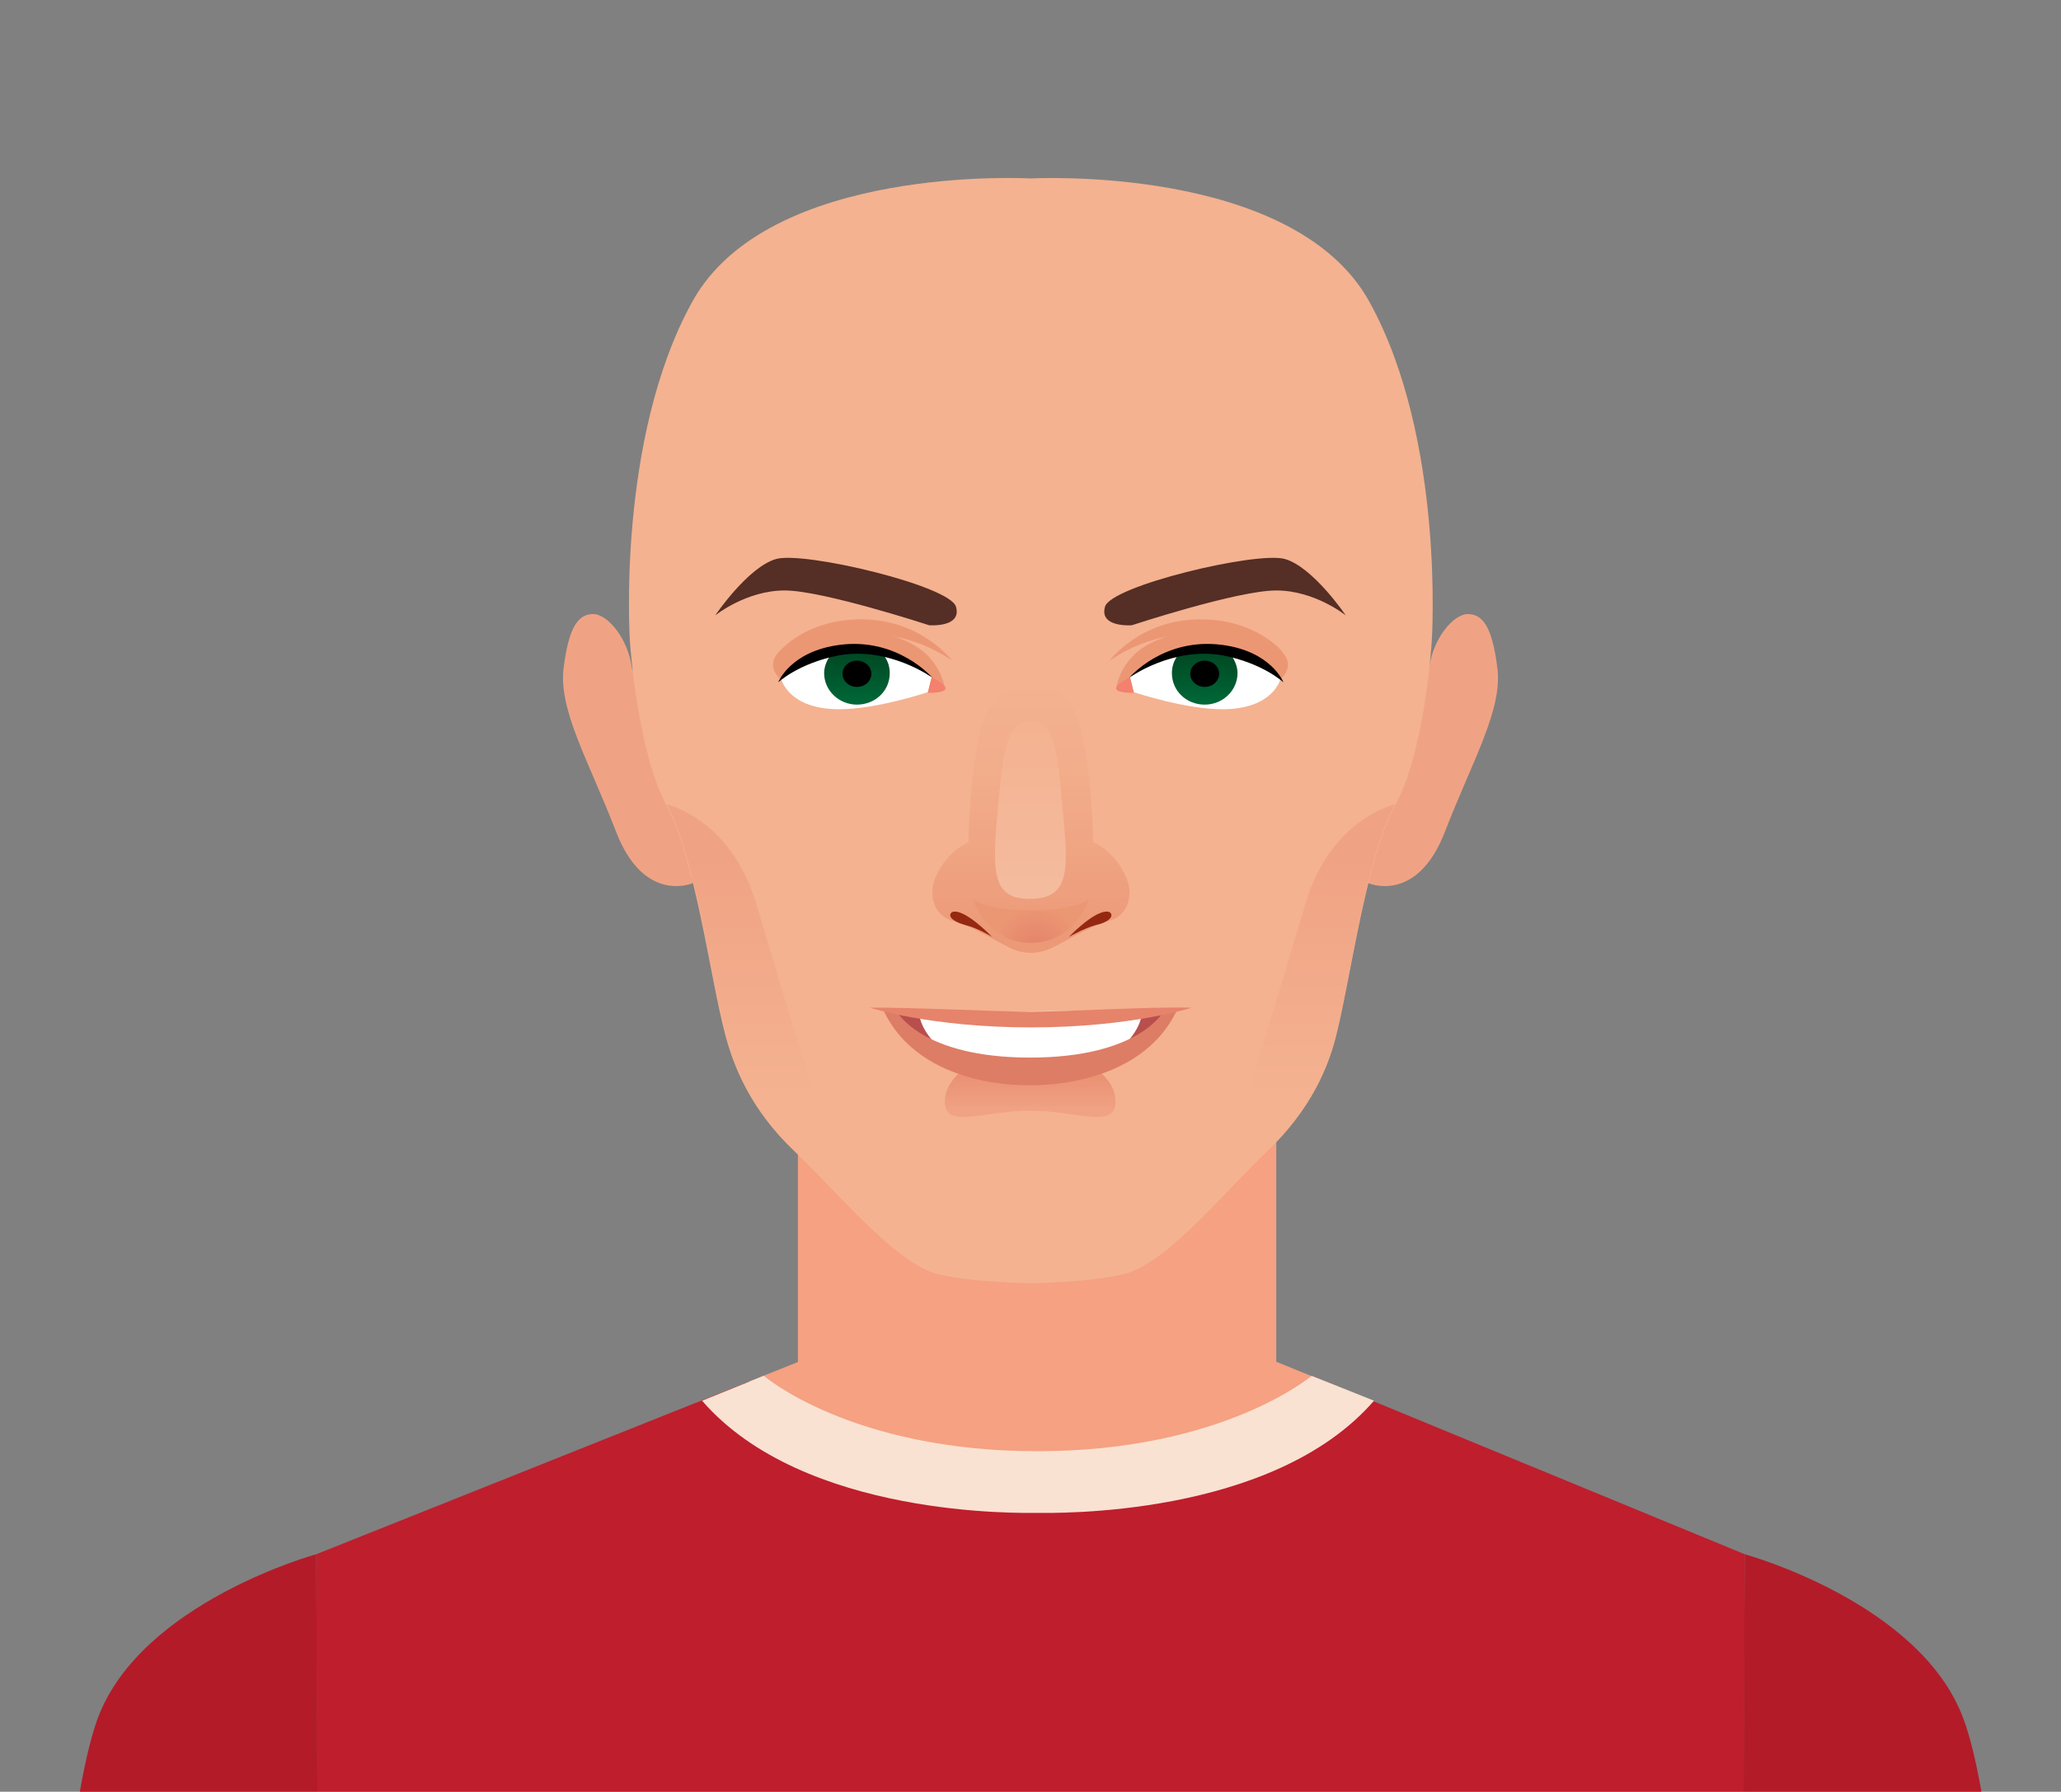 <?xml version="1.0" encoding="utf-8"?>
<!-- Generator: Adobe Illustrator 24.3.0, SVG Export Plug-In . SVG Version: 6.00 Build 0)  -->
<svg version="1.1" id="Calque_1" xmlns="http://www.w3.org/2000/svg" xmlns:xlink="http://www.w3.org/1999/xlink" x="0px" y="0px"
	 viewBox="0 0 314.1 273.1" style="enable-background:new 0 0 314.1 273.1;" xml:space="preserve">
<rect x="0" y="0" width="314.1" height="273.1" fill="#808080" stroke="none"/>
<style type="text/css">
	.st0{fill:#F5A182;}
	.st1{fill:#BF1E2D;}
	.st2{fill:#B31B29;}
	.st3{fill:#F9E2D2;}
	.st4{fill:#F0A384;}
	.st5{fill:#F4B290;}
	.st6{fill:url(#SVGID_1_);}
	.st7{fill:#FFFFFF;}
	.st8{fill:#B84F4D;}
	.st9{fill:#DD7D65;}
	.st10{fill:#E6836B;}
	.st11{fill:url(#SVGID_2_);}
	.st12{fill:#952810;}
	.st13{fill:url(#SVGID_3_);}
	.st14{fill:url(#SVGID_4_);}
	.st15{fill:#552E25;}
	.st16{fill:url(#SVGID_5_);}
	.st17{fill:url(#SVGID_6_);}
	.st18{fill:#EC9774;}
	.st19{fill:url(#SVGID_7_);}
	.st20{fill:#F4806E;}
	.st21{fill:url(#SVGID_8_);}
</style>
<g>
	<g>
		<path class="st0" d="M208.1,213.1l-13.5-5.5h-0.1v-42.2h-72.9v42.2l0,0l-15.7,6.3c0,0,4.2,4.5,15.7,8.2c0,0,22.8,4.8,35.9,4.8
			c12.8,0,36.9-5.6,36.9-5.6C204.6,217.4,208.1,213.1,208.1,213.1z"/>
		<path class="st1" d="M199.9,209.7c0,0-12.2,13.1-42.8,13.1c-27.2,0-43-12.2-43-12.2l-65.9,26.3l0.2,62.3h217.3l0.2-62.3
			L199.9,209.7z"/>
		<path class="st2" d="M265.9,236.9c0,0,26.7,7.3,33.3,25c4.1,10.9,5.8,37.3,5.8,37.3h-39.4L265.9,236.9z"/>
		<path class="st2" d="M48.2,236.9c0,0-26.7,7.3-33.3,25c-4,10.9-5.8,37.3-5.8,37.3h39.4L48.2,236.9z"/>
		<path class="st3" d="M199.9,209.7c0,0-13.5,11.5-41.8,11.5c-28.4,0-41.7-11.5-41.7-11.5l-9.4,3.8c15.5,17.9,48.7,17.1,51.1,17.1
			s35.8,0.8,51.3-17.1L199.9,209.7z"/>
	</g>
	<path class="st4" d="M105.6,134.6c0,0-7.4,3.3-11.7-7.8c-4.3-11.1-8.8-18.6-8-25s2.3-8.2,4.5-8.2s5.3,3.7,5.9,8.2l6.5,18.1
		L105.6,134.6z"/>
	<path class="st4" d="M208.5,134.6c0,0,7.4,3.3,11.7-7.8s8.8-18.6,8-25s-2.3-8.2-4.5-8.2s-5.3,3.7-5.9,8.2l-6.5,18.1L208.5,134.6z"
		/>
	<path class="st5" d="M208.7,46c-11.6-21-51.6-18.8-51.6-18.8s-40-2.3-51.6,18.8C93.9,67,96,97.8,96,97.8s1.1,16.5,5.5,24.8
		c4.5,8.3,6.7,26.3,9,35c1.3,5,3.9,11.5,10.5,17.8s15.5,17.2,21.9,18.8c5.3,1.3,14.2,1.4,14.2,1.4s8.9-0.1,14.2-1.4
		c6.4-1.5,15.3-12.5,21.9-18.8c6.6-6.3,9.3-12.8,10.5-17.8c2.2-8.8,4.5-26.8,9-35c4.5-8.3,5.5-24.8,5.5-24.8S220.3,67,208.7,46z"/>
	
		<linearGradient id="SVGID_1_" gradientUnits="userSpaceOnUse" x1="9.177" y1="490.879" x2="9.177" y2="485.756" gradientTransform="matrix(1.131 0 0 1 146.621 -321.51)">
		<stop  offset="0" style="stop-color:#F0A384"/>
		<stop  offset="1" style="stop-color:#EB9275"/>
	</linearGradient>
	<path class="st6" d="M170,167.9c0,4.3-5.8,1.4-13,1.4s-13,2.9-13-1.4c0-4.3,5.8-7.8,13-7.8S170,163.6,170,167.9z"/>
	<g>
		<path class="st7" d="M139.2,154.3l2.4,6.7c0,0,5.1,2.5,15.9,2.5c10.8,0,15.5-2.9,15.5-2.9l1.8-6.6L139.2,154.3z"/>
		<g>
			<path class="st8" d="M140.1,154c0,0-0.5,2.7,3.9,6.5c0,0-4.3-0.2-8-6.4L140.1,154z"/>
			<path class="st8" d="M174,154c0,0,0.5,2.7-3.9,6.5c0,0,4.3-0.2,8-6.4L174,154z"/>
		</g>
		<path class="st9" d="M177.3,154.2c0,0-3.7,7-20.3,7s-20.3-7-20.3-7l-2.1-0.3c5.7,12.3,22.4,11.5,22.4,11.5s16.7,0.7,22.4-11.5
			L177.3,154.2z"/>
		<path class="st10" d="M157.1,154.2c-6.1,0-18.3-0.7-24.5-0.6c0,0,9.2,3,24.5,3s24.5-3,24.5-3C175.3,153.4,163.2,154.2,157.1,154.2
			z"/>
	</g>
	<g>
		
			<linearGradient id="SVGID_2_" gradientUnits="userSpaceOnUse" x1="157.111" y1="425.123" x2="157.111" y2="464.599" gradientTransform="matrix(1 0 0 1 0 -321.386)">
			<stop  offset="0" style="stop-color:#F4B290"/>
			<stop  offset="0.355" style="stop-color:#F2AD8B"/>
			<stop  offset="0.824" style="stop-color:#EE9F7D"/>
			<stop  offset="1" style="stop-color:#EC9977"/>
		</linearGradient>
		<path class="st11" d="M171.2,132.8c-1.9-3.4-4.6-4.4-4.6-4.4s-0.1-9.7-1.8-17c-1.7-7.4-7.7-7.7-7.7-7.7s-6.1,0.3-7.7,7.7
			c-1.7,7.4-1.8,17-1.8,17s-2.7,1-4.6,4.4c-1.9,3.4-0.7,6.8,2.3,7.6s7.4,3.6,9.1,4.3c1.8,0.7,3.6,0.7,5.4,0c1.8-0.7,6.1-3.5,9.1-4.3
			C172,139.6,173.1,136.2,171.2,132.8z"/>
		<path class="st12" d="M145,139.1c-0.6,0.6,0.3,1.4,2.1,1.9c1.8,0.4,4.1,1.8,4.1,1.8C146.2,137.8,145,139.1,145,139.1z
			 M169.2,139.1c0,0-1.3-1.3-6.3,3.7c0,0,2.3-1.3,4.1-1.8C168.9,140.6,169.8,139.7,169.2,139.1z"/>
		
			<linearGradient id="SVGID_3_" gradientUnits="userSpaceOnUse" x1="157.032" y1="431.586" x2="157.032" y2="459.366" gradientTransform="matrix(1 0 0 1 0 -321.386)">
			<stop  offset="5.500000e-03" style="stop-color:#F4B290"/>
			<stop  offset="1" style="stop-color:#F4BC9F"/>
		</linearGradient>
		<path class="st13" d="M161.9,122.8c-0.8-9.4-1.4-12.8-4.9-12.8c-3.4,0-4,3.4-4.9,12.8c-0.8,9.4-1.3,14.3,4.9,14.2
			C163.3,137,162.8,132.2,161.9,122.8z"/>
		
			<radialGradient id="SVGID_4_" cx="345.872" cy="814.293" r="6.805" gradientTransform="matrix(1 0 0 1 -187.952 -669.341)" gradientUnits="userSpaceOnUse">
			<stop  offset="0" style="stop-color:#E38169"/>
			<stop  offset="1" style="stop-color:#EC9774"/>
		</radialGradient>
		<path class="st14" d="M148.3,137.1c0,0,1.9,6.6,8.8,6.6c6.9,0,8.8-6.6,8.8-6.6C162.8,139.3,151.3,139.3,148.3,137.1z"/>
	</g>
	<path class="st15" d="M141.6,95.3c0,0,5,0.4,4.1-2.8c-0.8-3.2-23.1-8.5-27.4-7.3c-4.3,1.2-9.3,8.6-9.3,8.6s4.7-3.8,10.6-3.8
		C125.4,90,141.6,95.3,141.6,95.3z"/>
	
		<linearGradient id="SVGID_5_" gradientUnits="userSpaceOnUse" x1="116.05" y1="452.014" x2="116.05" y2="488.341" gradientTransform="matrix(1 0 0 1 0 -321.386)">
		<stop  offset="0" style="stop-color:#F0A384"/>
		<stop  offset="1" style="stop-color:#F4B290"/>
	</linearGradient>
	<path class="st16" d="M115.2,137.6c-3.9-12.9-13.6-15-13.6-15c4.5,8.3,6.7,26.3,9,35c1.3,5,3.9,11.5,10.5,17.8
		c2.8,2.7,6.1,6.2,9.4,9.5C124.8,170.4,118,146.9,115.2,137.6z"/>
	<path class="st15" d="M172.5,95.3c0,0-5,0.4-4.1-2.8c0.8-3.2,23.1-8.5,27.4-7.3c4.3,1.2,9.3,8.6,9.3,8.6s-4.7-3.8-10.6-3.8
		S172.5,95.3,172.5,95.3z"/>
	
		<linearGradient id="SVGID_6_" gradientUnits="userSpaceOnUse" x1="198.15" y1="452.014" x2="198.15" y2="488.341" gradientTransform="matrix(1 0 0 1 0 -321.386)">
		<stop  offset="0" style="stop-color:#F0A384"/>
		<stop  offset="1" style="stop-color:#F4B290"/>
	</linearGradient>
	<path class="st17" d="M199,137.6c3.9-12.9,13.6-15,13.6-15c-4.5,8.3-6.7,26.3-9,35c-1.3,5-3.9,11.5-10.5,17.8
		c-2.8,2.7-6.1,6.2-9.4,9.5C189.4,170.4,196.2,146.9,199,137.6z"/>
	<g>
		<path class="st18" d="M124.5,96.5c5.9-1.8,13.2,0.3,16.2,2.8c2.9,2.4,3.3,5.6,3.3,5.6l-25-1.3C119,103.6,114,99.6,124.5,96.5z"/>
		<path class="st7" d="M142,103.2c0,0-6.2-4.6-13.9-3.8c-4.9,0.5-9,4.2-9,4.2s1.1,4.4,8.5,4.5c5.8,0.1,13.8-2.6,13.8-2.6L142,103.2z
			"/>
		
			<linearGradient id="SVGID_7_" gradientUnits="userSpaceOnUse" x1="130.6" y1="428.722" x2="130.6" y2="421.438" gradientTransform="matrix(1 0 0 1 0 -321.386)">
			<stop  offset="0" style="stop-color:#006838"/>
			<stop  offset="1" style="stop-color:#004A24"/>
		</linearGradient>
		<path class="st19" d="M128.1,99.4c-0.4,0-0.9,0.1-1.3,0.2c-0.7,0.8-1.2,1.9-1.2,3c0,2.6,2.2,4.8,5,4.8s5-2.1,5-4.8
			c0-1-0.3-1.9-0.9-2.7C132.7,99.5,130.5,99.2,128.1,99.4z"/>
		<path class="st20" d="M142,103.2c0,0,2.1,1.1,2.1,1.7c0,0.8-2.7,0.7-2.7,0.7L142,103.2z"/>
		<ellipse cx="130.6" cy="102.7" rx="2.2" ry="2"/>
		<path d="M142.1,103.3c0,0-6.6-4.8-14.3-3.4c-6.1,1.2-9.2,4.1-9.2,4.1s1.8-4.7,9.3-5.7C136.8,97.1,142.1,103.3,142.1,103.3z"/>
		<path class="st18" d="M118.7,99.4c0,0,14-7.2,26.4,1.3c0,0-4.6-6.2-13.6-6.3C122.7,94.3,118.7,99.4,118.7,99.4z"/>
	</g>
	<g>
		<path class="st18" d="M189.6,96.5c-5.9-1.8-13.2,0.3-16.2,2.8c-2.9,2.4-3.3,5.6-3.3,5.6l25-1.3C195.1,103.6,200.1,99.6,189.6,96.5
			z"/>
		<path class="st7" d="M172.2,103.2c0,0,6.2-4.6,13.9-3.8c4.9,0.5,9,4.2,9,4.2s-1.1,4.4-8.5,4.5c-5.8,0.1-13.8-2.6-13.8-2.6
			L172.2,103.2z"/>
		
			<linearGradient id="SVGID_8_" gradientUnits="userSpaceOnUse" x1="7691.005" y1="428.722" x2="7691.005" y2="421.438" gradientTransform="matrix(-1 0 0 1 7874.605 -321.386)">
			<stop  offset="0" style="stop-color:#006838"/>
			<stop  offset="1" style="stop-color:#004A24"/>
		</linearGradient>
		<path class="st21" d="M186.1,99.4c0.4,0,0.9,0.1,1.3,0.2c0.7,0.8,1.2,1.9,1.2,3c0,2.6-2.2,4.8-5,4.8s-5-2.1-5-4.8
			c0-1,0.3-1.9,0.9-2.7C181.4,99.5,183.7,99.2,186.1,99.4z"/>
		<path class="st20" d="M172.2,103.2c0,0-2.1,1.1-2.1,1.7c0,0.8,2.7,0.7,2.7,0.7L172.2,103.2z"/>
		<ellipse cx="183.6" cy="102.7" rx="2.2" ry="2"/>
		<path d="M172.1,103.3c0,0,6.6-4.8,14.3-3.4c6.1,1.2,9.2,4.1,9.2,4.1s-1.8-4.7-9.3-5.7C177.3,97.1,172.1,103.3,172.1,103.3z"/>
		<path class="st18" d="M195.5,99.4c0,0-14-7.2-26.4,1.3c0,0,4.6-6.2,13.6-6.3C191.5,94.3,195.5,99.4,195.5,99.4z"/>
	</g>
</g>
</svg>
